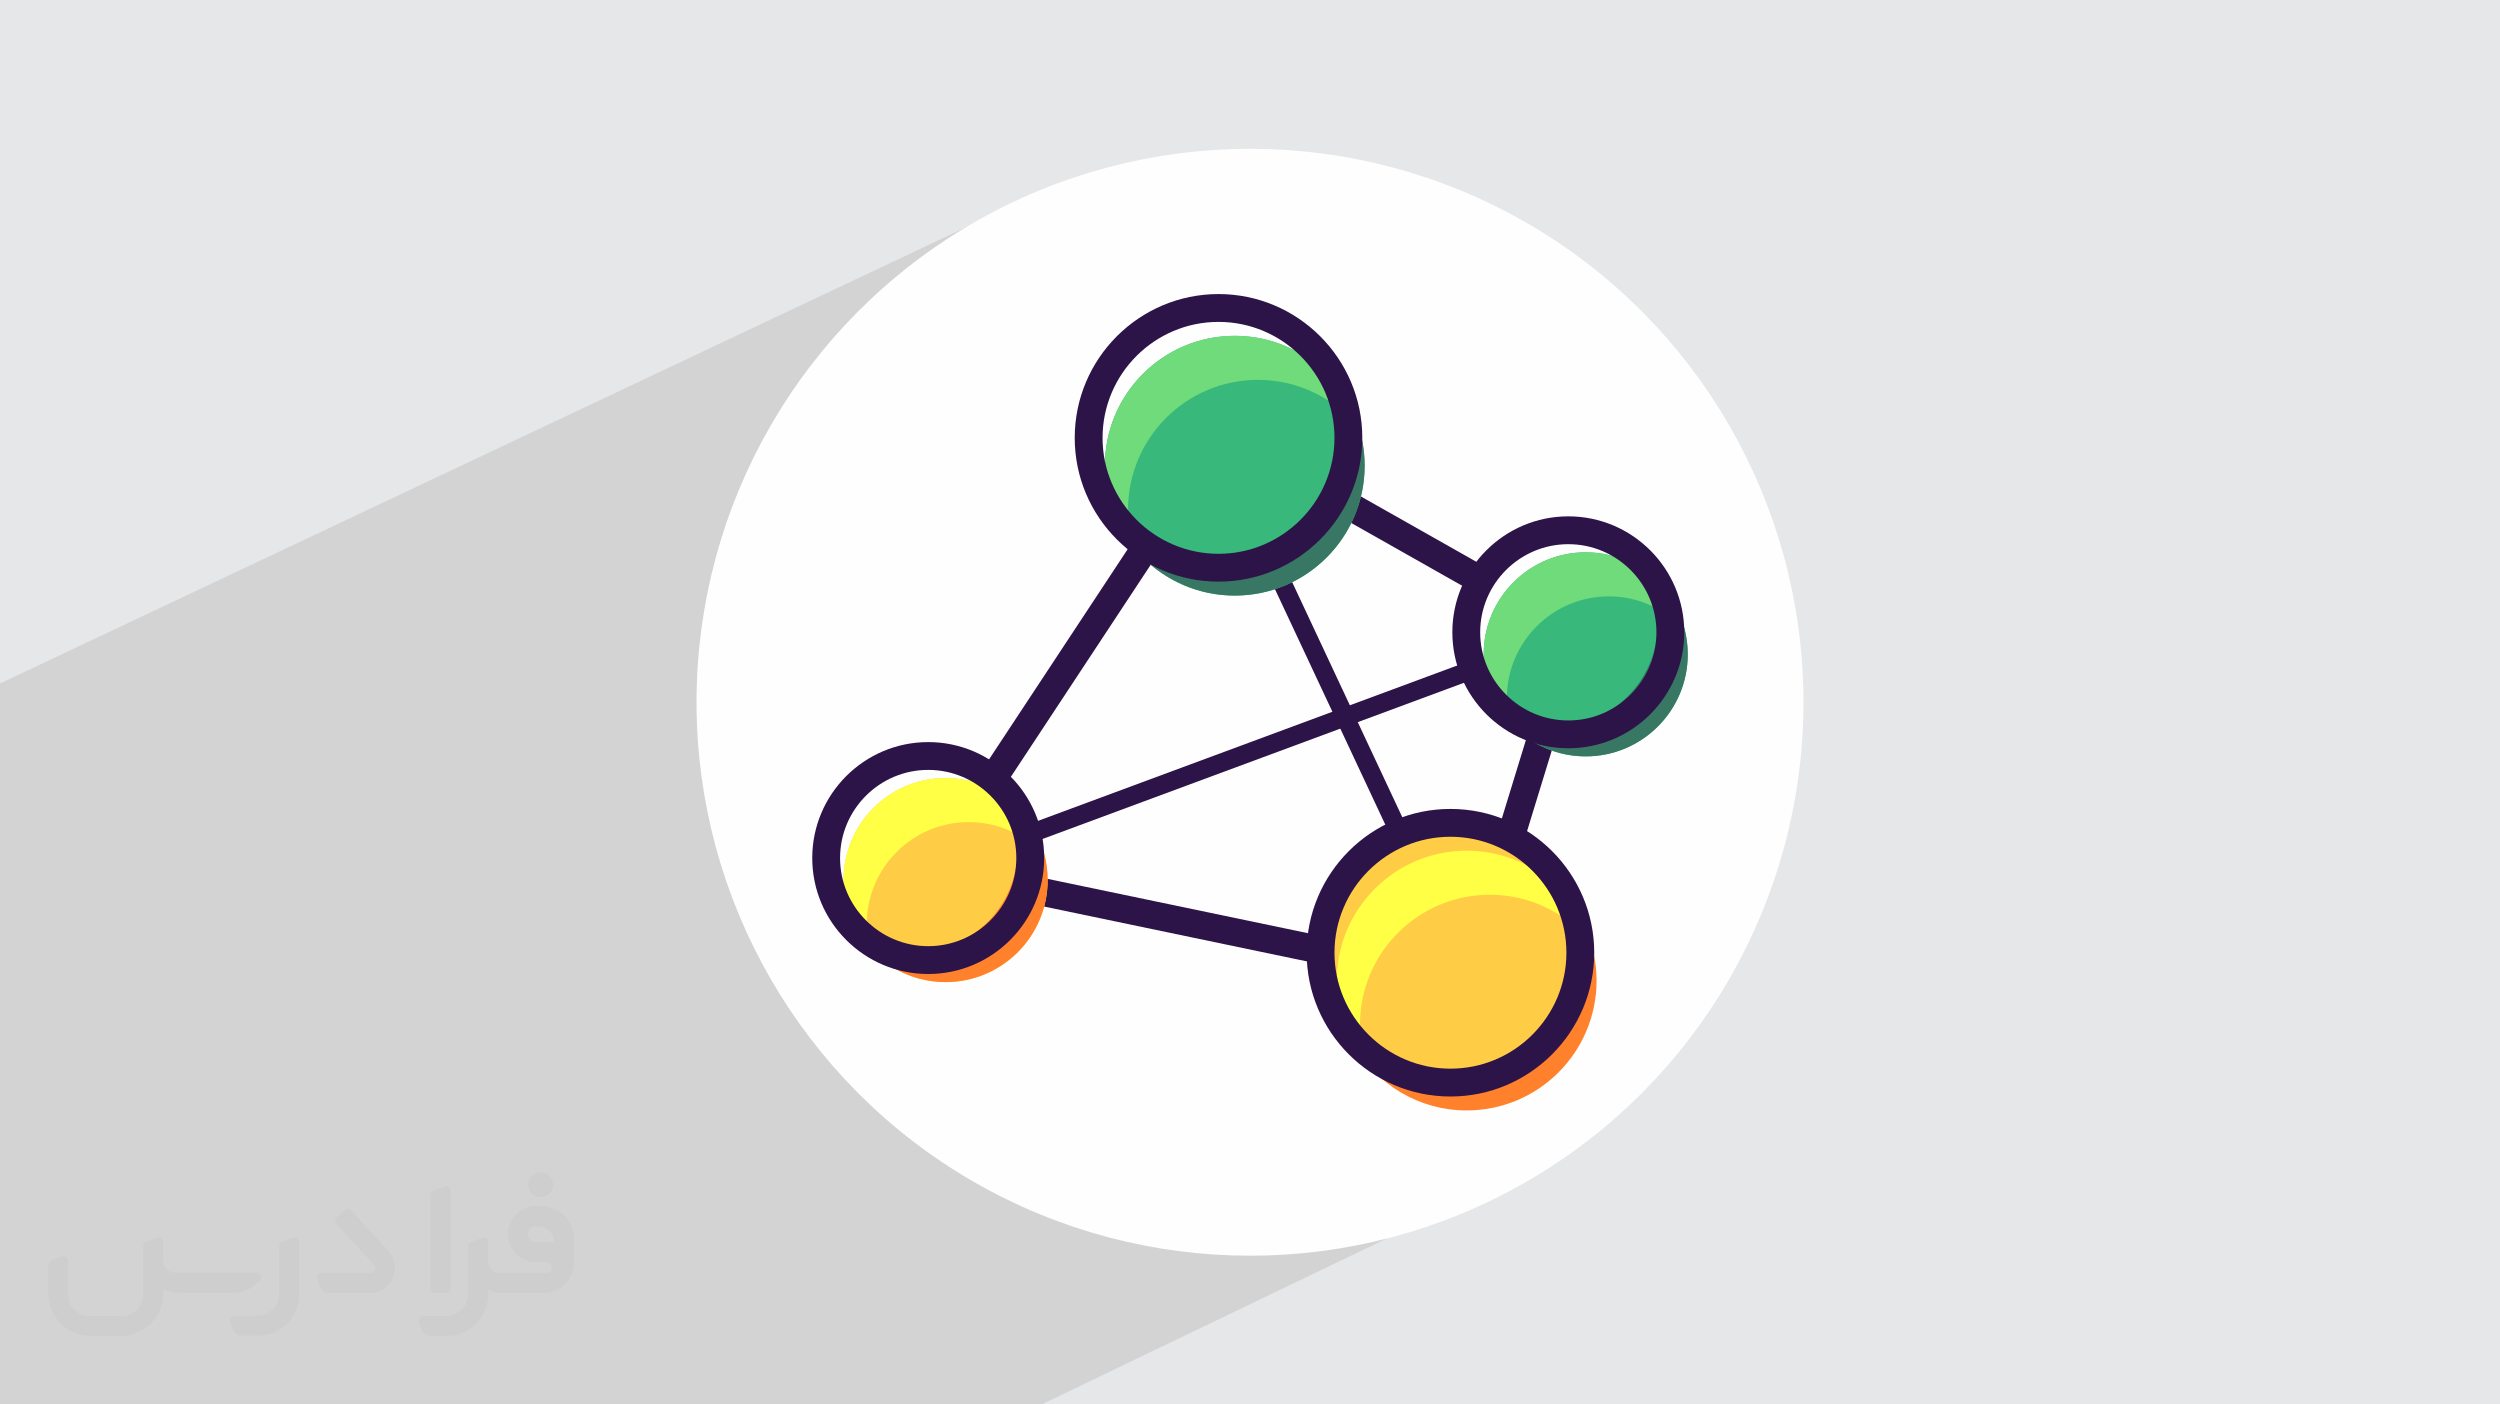 <?xml version="1.0" encoding="UTF-8"?>
<!DOCTYPE svg PUBLIC "-//W3C//DTD SVG 1.0//EN" "http://www.w3.org/TR/2001/REC-SVG-20010904/DTD/svg10.dtd">
<!-- Creator: CorelDRAW -->
<svg xmlns="http://www.w3.org/2000/svg" xml:space="preserve" width="94.192mm" height="52.917mm" version="1.0" style="shape-rendering:geometricPrecision; text-rendering:geometricPrecision; image-rendering:optimizeQuality; fill-rule:evenodd; clip-rule:evenodd"
viewBox="0 0 9404.92 5283.66"
 xmlns:xlink="http://www.w3.org/1999/xlink"
 xmlns:xodm="http://www.corel.com/coreldraw/odm/2003">
 <defs>
  <style type="text/css">
   <![CDATA[
    .fil2 {fill:#FEFEFE}
    .fil4 {fill:#2C1348;fill-rule:nonzero}
    .fil10 {fill:#387763;fill-rule:nonzero}
    .fil8 {fill:#38B87A;fill-rule:nonzero}
    .fil9 {fill:#6FDB7A;fill-rule:nonzero}
    .fil7 {fill:#FF812C;fill-rule:nonzero}
    .fil5 {fill:#FFCC45;fill-rule:nonzero}
    .fil6 {fill:#FFFF45;fill-rule:nonzero}
    .fil3 {fill:#373435;fill-rule:nonzero;fill-opacity:0.031}
    .fil1 {fill:#2B2A29;fill-opacity:0.102}
    .fil0 {fill:#E6E7E8}
   ]]>
  </style>
 </defs>
 <g id="Layer_x0020_1">
  <polygon class="fil0" points="-0,0 9404.92,0 9404.92,5283.66 -0,5283.66 "/>
  <polygon class="fil1" points="5558.94,3570.18 5957.14,4303.57 3917.97,5283.66 -0,5283.66 -0,2571.17 4007.12,678.67 "/>
  <circle class="fil2" cx="4702.46" cy="2641.83" r="2082.1"/>
  <g id="_2117396913440">
   <path class="fil3" d="M1125.4 4672.59l0 197.03c0,20.41 -3.74,40.82 -11.66,59.56 -7.92,18.74 -19.16,36.25 -33.74,50.4 -14.58,14.58 -31.65,25.82 -50.4,33.74 -18.74,7.92 -39.15,11.66 -59.56,11.66l-60.82 0c-7.08,0 -14.16,-2.08 -19.99,-6.25 -5.83,-4.16 -10.41,-9.58 -12.92,-16.25l-11.24 -29.16c-0.83,-2.5 -1.25,-5.41 -1.25,-8.33 0,-2.92 1.25,-5.42 2.92,-7.92 1.67,-2.5 3.74,-4.16 6.25,-5.41 2.5,-1.25 5.41,-2.09 7.91,-1.67l86.23 0c22.08,0 42.91,-8.75 58.73,-24.57 15.41,-15.42 24.15,-36.65 24.15,-58.73l0 -179.12c0,-3.33 1.26,-6.66 3.33,-9.58 2.09,-2.92 5,-5 7.92,-6.25l40.82 -15.83c2.5,-0.84 5.41,-1.25 8.33,-0.84 2.92,0.42 5.42,1.26 7.5,2.92 2.09,1.67 4.17,3.75 5.42,6.25 1.25,2.92 2.08,5.83 2.08,8.33z"/>
   <path class="fil3" d="M2033.88 4536.8l-15 0c-59.57,0 -109.13,48.73 -108.31,107.88 0.42,27.5 12.08,54.16 31.66,73.32 19.57,19.57 46.23,30.4 74.14,30.4l39.57 0c5.42,0 10.41,2.08 14.17,5.83 3.74,3.74 5.83,8.75 5.83,14.16 0,5.42 -2.09,10.41 -5.83,14.17 -3.75,3.74 -8.75,5.83 -14.17,5.83l-179.11 0c-10.83,0 -20.83,-4.58 -28.33,-12.08 -7.5,-7.5 -11.66,-17.91 -12.08,-28.33l0 -74.98c0,-2.92 -0.83,-5.41 -2.08,-7.92 -1.25,-2.5 -3.33,-4.57 -5.42,-6.24 -2.08,-1.67 -4.99,-2.51 -7.5,-2.92 -2.92,-0.42 -5.41,0 -8.33,0.83l-41.24 15.83c-2.92,1.25 -5.83,3.33 -7.92,6.25 -2.08,2.92 -2.92,6.25 -2.92,9.58l0 179.12c0,22.08 -8.75,43.32 -24.15,58.73 -15.42,15.42 -36.65,24.57 -58.73,24.57l-86.64 0.01c-2.92,0 -5.42,0.83 -7.92,2.08 -2.5,1.25 -4.58,3.33 -6.25,5.42 -1.66,2.5 -2.5,4.99 -2.92,7.5 -0.41,2.92 0,5.41 1.26,8.33l11.24 29.16c2.5,6.67 7.08,12.5 12.91,16.66 5.83,4.16 12.91,6.25 20,5.83l60.81 0c41.24,0 80.81,-16.25 109.97,-45.82 29.16,-29.16 45.81,-68.74 45.81,-109.97l0 -18.32c15.84,7.91 33.33,12.08 50.82,12.08l157.03 0c30.41,0 59.99,-12.08 81.65,-33.74 21.66,-21.67 33.74,-50.82 33.74,-81.65l0 -85.81c0,-33.32 -13.33,-65.39 -36.65,-89.14 -23.74,-23.74 -55.82,-36.65 -89.14,-36.65zm50.39 136.2l-66.64 0c-7.92,0 -15.42,-2.5 -21.25,-7.91 -5.83,-5.42 -9.59,-12.5 -10.41,-20.42 0,-4.16 0.42,-8.75 2.08,-12.91 1.67,-4.16 3.75,-7.91 6.67,-10.82 5.83,-5.42 13.75,-8.76 21.66,-8.76l7.09 0c16.25,0 31.65,6.25 42.9,17.91 11.66,11.25 17.91,26.66 17.91,42.91z"/>
   <path class="fil3" d="M1694.39 4478.9l0 367.39c0,2.08 -0.42,4.57 -1.25,6.66 -0.84,2.09 -2.09,4.16 -3.75,5.83 -1.67,1.67 -3.33,2.92 -5.41,3.74 -2.09,0.84 -4.16,1.26 -6.67,1.26l-40.82 0c-2.08,0 -4.58,-0.42 -6.66,-1.26 -2.09,-0.83 -4.16,-2.08 -5.42,-3.74 -1.66,-1.67 -2.92,-3.74 -3.74,-5.83 -0.83,-2.09 -1.25,-4.58 -1.25,-6.66l0 -351.57c0,-3.32 0.83,-6.66 2.92,-9.58 2.08,-2.92 4.58,-5 7.91,-6.25l40.83 -15.83c2.5,-0.84 5.41,-1.25 8.33,-1.25 2.92,0.41 5.41,1.25 7.5,2.92 2.5,1.66 4.16,3.74 5.41,6.24 1.25,2.09 2.09,5 2.09,7.92z"/>
   <path class="fil3" d="M1391.56 4863.79l-153.7 0c-7.08,0 -14.17,-2.09 -20,-6.25 -5.83,-4.16 -10.41,-9.99 -13.33,-16.66l-11.24 -28.74c-0.83,-2.51 -1.25,-5.42 -0.83,-8.34 0.41,-2.92 1.25,-5.41 2.92,-7.91 1.66,-2.51 3.74,-4.16 6.24,-5.42 2.51,-1.25 5.42,-2.08 7.92,-2.08l184.11 0c3.33,0 6.66,-1.25 9.58,-2.92 2.93,-2.09 5,-4.58 6.67,-7.92 1.25,-3.33 1.67,-6.66 1.25,-9.99 -0.42,-3.33 -2.08,-6.67 -4.16,-9.17l-141.63 -154.12c-2.92,-3.33 -4.58,-7.92 -4.58,-12.5 0,-4.58 2.09,-8.75 5.83,-12.08l29.58 -27.49c3.33,-2.92 7.92,-4.58 12.5,-4.58 4.58,0.42 8.75,2.09 12.08,5.83l140.37 152.87c55.41,59.57 12.5,157.46 -69.56,157.46z"/>
   <path class="fil3" d="M977.53 4817.97l-20 17.07c-20.83,17.91 -47.49,27.91 -74.98,27.91l-211.19 0c-19.57,0 -39.15,-4.16 -57.06,-12.49l0 16.25c0,20.82 -4.16,41.65 -12.08,60.81 -7.91,19.16 -19.57,36.65 -34.57,51.65 -14.58,14.58 -32.07,26.24 -51.65,34.58 -19.16,7.91 -39.99,12.07 -60.82,12.07l-114.55 0.01c-20.83,0 -41.66,-4.17 -60.82,-12.08 -19.16,-7.92 -36.65,-19.58 -51.65,-34.58 -14.58,-14.58 -26.24,-32.07 -34.57,-51.65 -7.92,-19.16 -12.08,-39.98 -12.08,-60.81l0 -107.89c0,-3.33 1.25,-6.66 2.92,-9.58 2.09,-2.92 4.58,-5 7.92,-6.25l40.82 -15.83c2.5,-0.84 5.41,-1.26 8.33,-0.84 2.92,0.42 5.42,1.25 7.5,2.92 2.09,1.67 4.16,3.75 5.42,6.25 1.25,2.5 2.08,5 2.08,7.92l0 128.71c0,20.83 8.34,40.82 22.92,55.41 14.58,14.58 34.57,22.91 55.4,22.91l125.79 0c20.83,0 40.41,-8.34 54.99,-22.92 14.58,-14.58 22.92,-34.57 22.92,-55.4l0 -184.11c0,-3.33 1.25,-6.67 2.92,-9.59 2.08,-2.92 4.57,-4.99 7.91,-6.24l40.82 -15.84c2.51,-0.83 5.42,-1.25 8.34,-0.83 2.92,0.42 5.41,1.25 7.91,2.92 2.51,1.67 4.17,3.74 5.42,6.25 1.25,2.5 2.08,5.41 2.08,7.91l0 70.4c0,11.66 4.58,23.32 12.92,31.65 8.33,8.34 19.57,13.33 31.65,13.33l307.4 0c3.33,0 7.09,0.84 9.59,2.92 2.92,2.09 5,5 6.25,7.92 1.25,3.33 1.25,6.66 0.41,10.41 0,3.74 -2.08,6.66 -4.57,8.75z"/>
   <path class="fil3" d="M2033.88 4503.89c25.82,0 47.07,-21.25 47.07,-47.07 0,-25.83 -21.25,-47.07 -47.07,-47.07 -25.83,0 -47.08,21.24 -47.08,47.07 0,25.82 21.25,47.07 47.08,47.07z"/>
  </g>
  <g id="_2117396913776">
   <path class="fil4" d="M3884.21 3170.16l1691.02 -626.72c-11.54,-20.24 -21.58,-41.37 -29.68,-63.43l-1692.15 627.13c14.13,18.68 24.73,39.98 30.8,63.02z"/>
   <path class="fil4" d="M4806.3 2073.02c-22.88,5.26 -47.37,7.97 -73.2,8.39l491.11 1048.14c20.57,-13.16 42.8,-21.06 65.58,-24.45l-483.49 -1032.08z"/>
   <path class="fil4" d="M4989.86 3525.15l-1108.01 -231.2c-5.91,28.1 -15.19,55.55 -29.76,80.65 -3.64,6.2 -7.57,12.03 -11.41,17.61l1146.11 239.22c-4.3,-35.48 -3.01,-70.69 3.08,-106.28z"/>
   <path class="fil4" d="M4279.24 2010.03l-594.41 901.16c39.18,6.39 70.47,23.71 93.96,47.69l578.45 -877.14c-34.96,-15.06 -60.91,-40.81 -78,-71.7z"/>
   <path class="fil4" d="M5049.24 1827.86c-12.67,34.41 -27.7,66.07 -45.26,94.73l534.87 302.61c13.65,-34.09 34.73,-63.6 62.79,-84.76l-552.4 -312.58z"/>
   <path class="fil4" d="M5722.44 3199.43l142.04 -463.17c-4.28,-0.49 -8.54,-0.44 -12.71,-1.08 -31.41,-4.62 -60.98,-13.36 -88.78,-24.9l-137.76 449.08c35.05,5.09 69.07,18.92 97.2,40.07z"/>
   <path class="fil5" d="M3941.22 3310.79c0,212.1 -171.94,383.86 -383.9,383.86 -212,0 -383.86,-171.76 -383.86,-383.86 0,-211.98 171.86,-383.9 383.86,-383.9 211.96,0 383.9,171.94 383.9,383.9z"/>
   <path class="fil6" d="M3260.69 3476.57c0,-211.97 171.89,-383.86 383.89,-383.86 113.6,0 215.3,49.66 285.66,128.01 -40.69,-168.53 -191.94,-293.83 -372.9,-293.83 -212.01,0 -383.87,171.94 -383.87,383.9 0,98.53 37.36,188.05 98.34,255.88 -7.04,-28.86 -11.12,-58.89 -11.12,-90.1z"/>
   <path class="fil7" d="M3765.89 2988.79c39.03,60.12 61.87,131.64 61.87,208.56 0,212.1 -171.86,383.89 -383.9,383.89 -76.91,0 -148.5,-22.8 -208.53,-61.89 68.42,105.42 186.99,175.28 321.96,175.28 211.97,0 383.89,-171.77 383.89,-383.87 0.05,-135 -69.83,-253.49 -175.28,-321.98z"/>
   <path class="fil4" d="M3491.93 3664.17c-240.56,0 -436.29,-195.65 -436.29,-436.26 0,-240.51 195.74,-436.2 436.29,-436.2 240.47,0 436.25,195.69 436.25,436.2 0,240.6 -195.78,436.26 -436.25,436.26zm0 -767.85c-182.86,0 -331.6,148.76 -331.6,331.55 0,182.9 148.76,331.6 331.6,331.6 182.78,0 331.47,-148.69 331.47,-331.6 0,-182.76 -148.71,-331.55 -331.47,-331.55z"/>
   <path class="fil8" d="M6349.28 2461.61c0,212.01 -171.89,383.87 -383.87,383.87 -212.05,0 -383.89,-171.82 -383.89,-383.87 0,-212.05 171.85,-383.86 383.89,-383.86 211.98,-0.03 383.87,171.85 383.87,383.86z"/>
   <path class="fil9" d="M5668.72 2627.39c0,-211.93 171.85,-383.86 383.86,-383.86 113.56,0 215.25,49.63 285.61,127.96 -40.69,-168.44 -191.94,-293.74 -372.81,-293.74 -212.05,0 -383.9,171.85 -383.9,383.86 0,98.46 37.41,187.97 98.34,255.93 -7.02,-28.95 -11.1,-59.01 -11.1,-90.15z"/>
   <path class="fil10" d="M6173.94 2139.66c39.03,60.07 61.86,131.57 61.86,208.53 0,212.05 -171.85,383.86 -383.89,383.86 -76.87,0 -148.42,-22.83 -208.48,-61.9 68.38,105.46 186.94,175.28 322,175.28 211.97,0 383.86,-171.81 383.86,-383.86 -0.01,-135.02 -69.97,-253.6 -175.34,-321.92z"/>
   <path class="fil4" d="M5899.96 2814.91c-240.57,0 -436.26,-195.69 -436.26,-436.26 0,-240.46 195.69,-436.2 436.26,-436.2 240.46,0 436.2,195.74 436.2,436.2 0.03,240.58 -195.69,436.26 -436.2,436.26zm0 -767.72c-182.83,0 -331.56,148.74 -331.56,331.53 0,182.85 148.77,331.64 331.56,331.64 182.73,0 331.52,-148.81 331.52,-331.64 -0.02,-182.83 -148.78,-331.53 -331.52,-331.53z"/>
   <path class="fil8" d="M5133.73 1751.83c0,269.86 -218.73,488.68 -488.6,488.68 -269.9,0 -488.63,-218.82 -488.63,-488.68 0,-269.73 218.73,-488.5 488.63,-488.5 269.87,-0.05 488.6,218.72 488.6,488.5z"/>
   <path class="fil10" d="M5025.67 1445.77c24.52,58.37 38.25,122.49 38.25,189.79 0,269.85 -218.77,488.62 -488.6,488.62 -153.95,0 -290.99,-71.37 -380.54,-182.58 74.05,175.62 247.79,298.89 450.38,298.89 269.86,0 488.6,-218.82 488.6,-488.67 -0.03,-115.89 -40.6,-222.24 -108.09,-306.05z"/>
   <path class="fil9" d="M4243.7 1917.62c0,-269.78 218.78,-488.55 488.68,-488.55 154,0 291.08,71.45 380.74,182.7 -60.29,-201.46 -246.96,-348.44 -467.99,-348.44 -269.9,0 -488.63,218.77 -488.63,488.5 0,115.95 40.57,222.21 107.89,305.85 -13.23,-44.32 -20.69,-91.33 -20.69,-140.06z"/>
   <path class="fil4" d="M4584.05 2188.07c-298.32,0 -540.97,-242.65 -540.97,-540.85 0,-298.32 242.65,-540.97 540.97,-540.97 298.24,0 540.89,242.65 540.89,540.97 0.05,298.2 -242.65,540.85 -540.89,540.85zm0 -977.13c-240.56,0 -436.26,195.69 -436.26,436.25 0,240.52 195.7,436.21 436.26,436.21 240.47,0 436.21,-195.69 436.21,-436.21 0.03,-240.56 -195.7,-436.25 -436.21,-436.25z"/>
   <path class="fil5" d="M5924.77 3584.01c0,269.9 -218.72,488.67 -488.6,488.67 -269.9,0 -488.55,-218.77 -488.55,-488.67 0,-269.71 218.65,-488.55 488.55,-488.55 269.86,0 488.6,218.84 488.6,488.55z"/>
   <path class="fil7" d="M5858.41 3339.09c41.94,72.09 66.39,155.62 66.39,244.96 0,269.91 -218.72,488.68 -488.6,488.68 -132.65,0 -252.73,-53.16 -340.81,-138.95 84.61,145.45 241.8,243.63 422.23,243.63 269.86,0 488.6,-218.81 488.6,-488.63 -0.05,-137.16 -56.75,-260.99 -147.81,-349.69z"/>
   <path class="fil6" d="M5116.28 3854.51c0,-269.71 218.65,-488.55 488.59,-488.55 154.01,0 291.12,71.45 380.7,182.78 -60.29,-201.53 -246.87,-348.52 -467.99,-348.52 -269.81,0 -488.55,218.82 -488.55,488.6 0,115.89 40.52,222.16 107.86,305.81 -13.28,-44.37 -20.61,-91.42 -20.61,-140.12z"/>
   <path class="fil4" d="M5456.49 4125.02c-298.31,0 -540.89,-242.65 -540.89,-540.97 0,-298.19 242.58,-540.89 540.89,-540.89 298.29,0 540.97,242.7 540.97,540.89 0,298.32 -242.68,540.97 -540.97,540.97zm0 -977.17c-240.51,0 -436.2,195.64 -436.2,436.16 0,240.59 195.69,436.28 436.2,436.28 240.52,0 436.29,-195.69 436.29,-436.28 0,-240.52 -195.77,-436.16 -436.29,-436.16z"/>
  </g>
 </g>
</svg>
